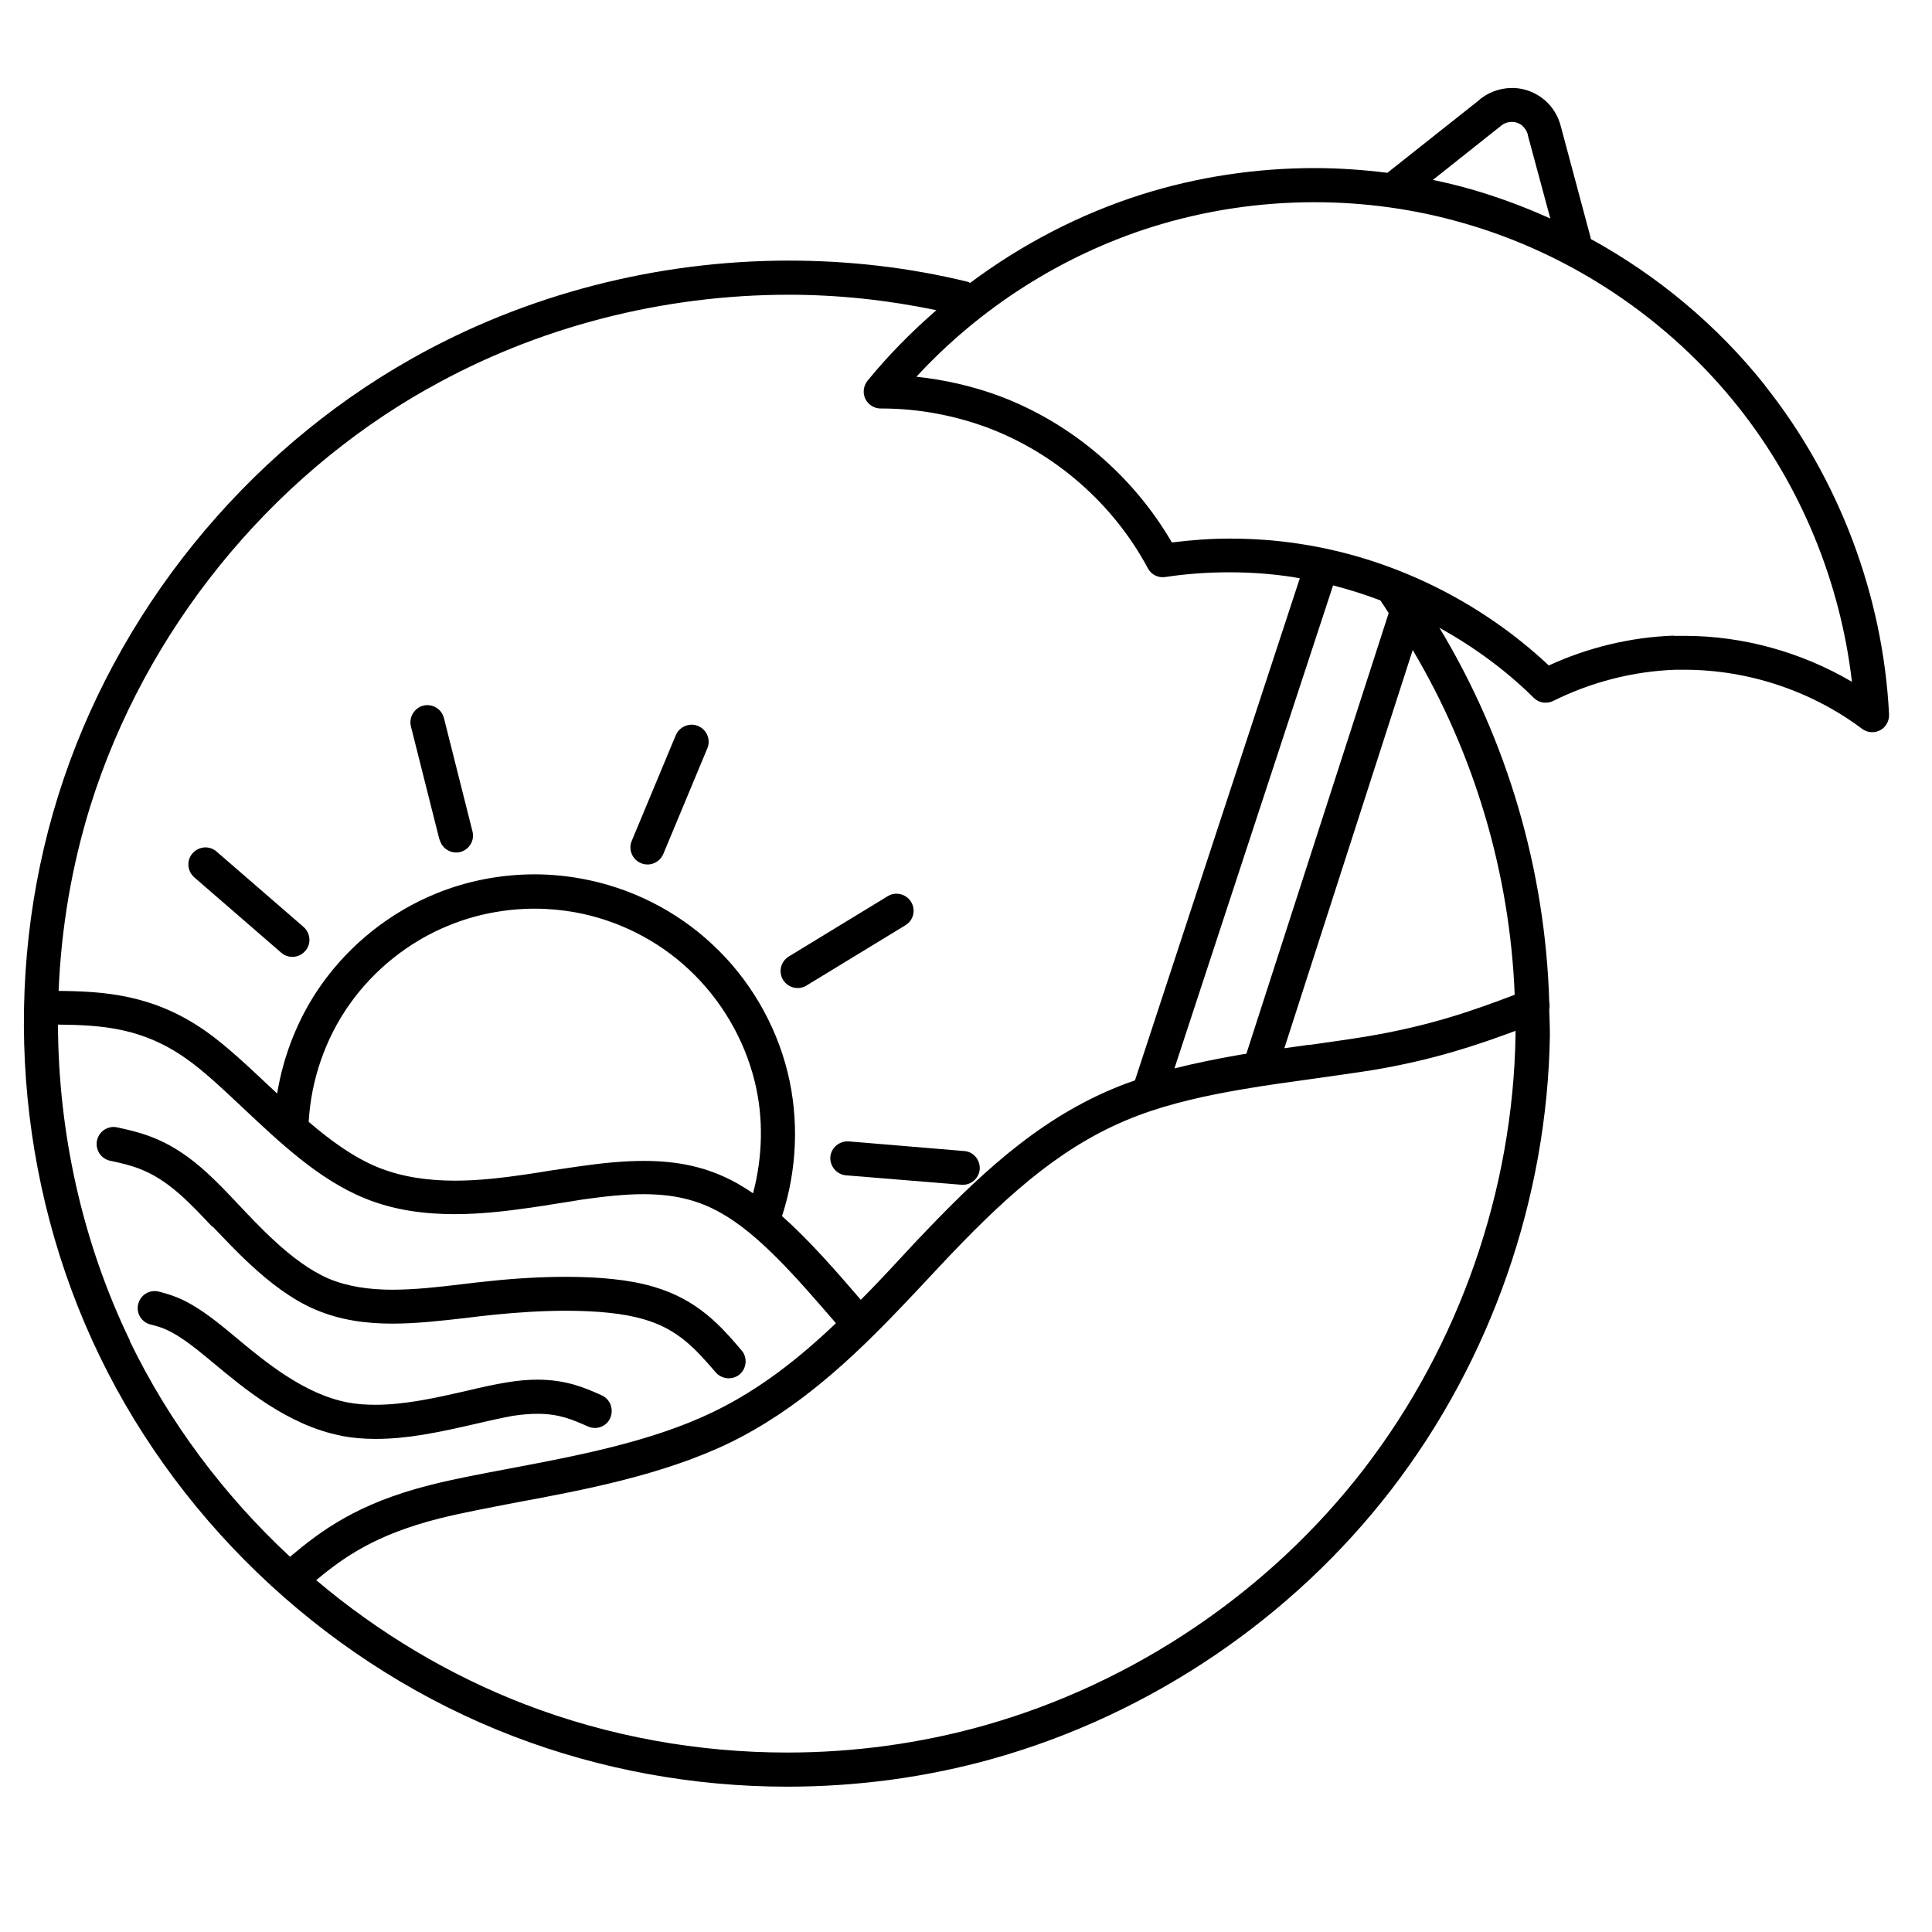 <?xml version="1.0" encoding="UTF-8"?> <svg xmlns="http://www.w3.org/2000/svg" id="Layer_1" data-name="Layer 1" viewBox="0 0 90 90"><path d="M82.22,17.95c-2.22-2.79-5-5.11-8.12-6.82,0-.02,0-.03,0-.05l-1.39-5.19c-.12-.48-.39-.93-.78-1.25-.39-.32-.88-.52-1.39-.54h0c-.05,0-.08,0-.12,0-.59,0-1.17.23-1.6.63l.05-.04-4.24,3.36c-1.13-.14-2.26-.22-3.39-.22-2.73,0-5.46.41-8.06,1.23-2.87.91-5.58,2.32-7.99,4.12-.03-.01-.06-.04-.1-.05-2.73-.67-5.54-.99-8.34-.99-6.12,0-12.25,1.56-17.59,4.58-7.78,4.39-13.79,11.83-16.45,20.35C.04,45.6.74,55.12,4.64,63.17c3.89,8.04,10.92,14.51,19.27,17.71,4.06,1.56,8.42,2.35,12.76,2.35,3.24,0,6.49-.43,9.61-1.31,7.31-2.06,13.92-6.53,18.55-12.55,4.63-6.02,7.25-13.55,7.37-21.15,0-.4-.02-.79-.03-1.19.02-.12.02-.23,0-.35-.18-6.13-1.95-12.2-5.12-17.44,1.6.89,3.1,1.98,4.4,3.27.24.24.61.29.91.14,1.77-.88,3.72-1.38,5.68-1.45.14,0,.31,0,.44,0,2.95,0,5.9.98,8.26,2.75.24.18.58.21.84.07.27-.14.43-.43.42-.74-.28-5.54-2.33-10.98-5.78-15.32ZM69.85,5.92l.05-.04c.14-.13.33-.2.52-.2h.04c.16,0,.33.07.45.17.12.11.22.26.26.41v.03s1.05,3.89,1.05,3.89c-1.17-.53-2.38-.98-3.61-1.34-.62-.18-1.24-.33-1.86-.46l3.11-2.47ZM19.94,18.1c5.09-2.88,10.95-4.37,16.81-4.37,2.31,0,4.61.25,6.87.72-1.16,1.01-2.24,2.1-3.21,3.29h0c-.19.24-.23.57-.1.84s.41.45.72.45h.05c1.68,0,3.35.31,4.92.89,3.17,1.19,5.88,3.57,7.47,6.55.16.3.48.46.81.41.99-.15,1.98-.22,2.98-.22s1.98.07,2.96.22h0c.11.02.22.04.33.06l-7.68,23.39c-.13.05-.27.09-.4.14-3.68,1.38-6.43,3.84-9.3,6.84-.4.41-.71.75-1.11,1.18-.4.43-.76.82-1.17,1.25-.26.27-.52.54-.79.81-1.17-1.36-2.39-2.76-3.67-3.9.7-2.15.8-4.5.26-6.7-.56-2.27-1.8-4.38-3.52-5.97-1.68-1.57-3.82-2.64-6.09-3.05h0c-.72-.13-1.44-.2-2.17-.2-1.57,0-3.15.3-4.61.9-2.13.87-4,2.36-5.33,4.24-1.06,1.5-1.76,3.25-2.06,5.07-.15-.14-.31-.29-.46-.43-.95-.89-1.91-1.8-2.86-2.47-2.44-1.72-4.75-1.86-6.86-1.88.12-2.92.61-5.82,1.48-8.62,2.55-8.14,8.29-15.25,15.72-19.44ZM64.29,27.95c.14.2.27.41.4.61l-6.63,20.53c-.15.02-.29.04-.44.07-.97.17-1.95.37-2.91.61l7.39-22.5c.74.19,1.47.42,2.18.69ZM60.98,48.67c-.37.05-.76.11-1.15.16l5.98-18.55c2.88,4.85,4.53,10.42,4.75,16.06-1.94.74-3.93,1.44-6.82,1.93l-.09.02h0l.09-.02c-.84.14-1.78.27-2.76.41ZM25.76,54.51c-.41.07-.85.14-1.27.2-1.09.16-2.2.29-3.29.29-1.26,0-2.48-.17-3.59-.62-1.13-.46-2.19-1.23-3.23-2.12.11-1.95.77-3.87,1.9-5.47,1.15-1.63,2.78-2.93,4.63-3.68,1.27-.52,2.64-.78,4.01-.78.63,0,1.26.06,1.88.17,1.97.36,3.83,1.29,5.29,2.66,1.49,1.39,2.57,3.22,3.06,5.19.43,1.72.38,3.53-.07,5.24-.24-.17-.49-.32-.73-.46-1.37-.77-2.78-1.05-4.35-1.05-.96,0-1.96.1-3.07.26h0c-.37.05-.77.12-1.16.17ZM6.06,62.47c-2.21-4.57-3.34-9.65-3.36-14.74,2.06.02,3.95.15,5.98,1.59.84.59,1.71,1.42,2.68,2.33,1.62,1.52,3.48,3.3,5.63,4.17,1.36.56,2.8.74,4.19.74,1.21,0,2.41-.14,3.52-.3.44-.06.87-.13,1.29-.2.4-.06.77-.12,1.13-.18h0c1.07-.15,2-.25,2.84-.25,1.37,0,2.49.24,3.58.85,1.79.99,3.53,2.99,5.4,5.16-1.7,1.62-3.56,3.1-5.75,4.15-2.87,1.38-6.34,2.03-9.45,2.62-1.33.25-2.61.49-3.71.77-3.39.86-5.05,2.11-6.52,3.34-3.08-2.86-5.64-6.28-7.47-10.06ZM63.57,68.39c-4.42,5.75-10.74,10.02-17.72,11.99-2.98.84-6.08,1.26-9.18,1.26-4.16,0-8.32-.75-12.2-2.24-3.54-1.36-6.84-3.34-9.74-5.79,1.32-1.1,2.78-2.12,5.72-2.87,1.04-.26,2.26-.49,3.61-.75,3.07-.57,6.75-1.26,9.85-2.74,3.3-1.59,5.88-4.06,8.13-6.42.4-.42.8-.84,1.18-1.25.38-.41.73-.78,1.1-1.17,2.83-2.96,5.38-5.2,8.71-6.45,1.49-.56,3.16-.93,4.87-1.22,1.1-.19,2.22-.34,3.29-.49.97-.14,1.94-.27,2.81-.41,2.78-.47,4.77-1.14,6.6-1.82,0,.06,0,.11,0,.17-.11,7.25-2.62,14.46-7.04,20.21ZM77.98,29.61c-2.01.07-4,.55-5.83,1.39-3.21-3.01-7.34-5.04-11.7-5.68h0c-1.06-.16-2.12-.23-3.19-.23-.89,0-1.78.07-2.67.18-1.8-3.1-4.67-5.56-8.03-6.82-1.24-.46-2.55-.76-3.87-.9,2.97-3.22,6.78-5.65,10.95-6.97h.01s0,0,0,0h-.01c2.45-.77,5.01-1.16,7.59-1.16,2.34,0,4.68.32,6.93.97,5.02,1.43,9.56,4.47,12.81,8.56,2.92,3.67,4.76,8.16,5.3,12.81-2.35-1.38-5.07-2.14-7.8-2.14-.16,0-.34,0-.49,0Z"></path><polygon points="53.15 9.06 53.17 9.06 53.15 9.06 53.15 9.06"></polygon><path d="M72.7,5.88h0s0,.01,0,.02v-.02Z"></path><path d="M38.68,53.89c-.03.43.29.82.72.86l5.38.44c.44.04.82-.29.86-.72.03-.43-.29-.82-.72-.85l-5.38-.45c-.43-.03-.82.29-.86.72Z"></path><path d="M37.57,45.91l4.61-2.81c.38-.23.49-.72.26-1.09-.23-.37-.72-.49-1.09-.26l-4.61,2.81c-.37.23-.49.72-.26,1.09.23.37.72.49,1.09.26Z"></path><path d="M29.86,40.21c.41.17.87-.03,1.04-.43l2.05-4.92c.17-.4-.02-.87-.43-1.04-.4-.17-.87.03-1.04.43l-2.05,4.92c-.17.4.02.87.43,1.04Z"></path><path d="M20.48,39.11c.11.43.54.68.96.58.42-.11.68-.54.57-.96l-1.33-5.28c-.11-.43-.54-.68-.96-.58-.42.11-.68.54-.58.96l1.33,5.28Z"></path><path d="M13.1,44.38c.33.29.83.25,1.12-.08.29-.33.25-.83-.08-1.12l-4.05-3.51c-.33-.29-.83-.25-1.12.08-.29.33-.25.83.08,1.12l4.05,3.51Z"></path><path d="M9.89,57.12c.55.57,1.15,1.22,1.8,1.81.87.81,1.88,1.59,2.98,2.07l-.12-.07.13.07c1.16.5,2.38.66,3.6.66,1.15,0,2.33-.14,3.47-.27.41-.05.81-.1,1.22-.14h0c1.16-.12,2.33-.19,3.4-.19,1.43,0,2.69.12,3.63.4,1.59.46,2.41,1.39,3.34,2.47.29.33.79.37,1.12.09.33-.29.37-.79.08-1.12-.94-1.1-2.01-2.35-4.1-2.96-1.15-.34-2.58-.46-4.08-.46-1.14,0-2.36.07-3.56.2-.4.04-.85.09-1.25.14-1.15.14-2.24.26-3.28.26s-2.07-.14-2.97-.52c-.87-.38-1.72-1.02-2.54-1.78-.6-.55-1.17-1.16-1.72-1.74-.47-.5-.94-.99-1.39-1.4-1.7-1.56-2.99-1.86-4.18-2.12h0c-.43-.1-.85.17-.95.6-.09.43.17.85.6.95,1.08.23,2.06.45,3.45,1.74.4.37.83.82,1.31,1.33Z"></path><path d="M15.91,66.89c.53.1,1.06.14,1.59.14.75,0,1.51-.08,2.23-.2.85-.14,1.68-.33,2.42-.5.64-.15,1.22-.28,1.71-.37h0c.45-.07.84-.1,1.18-.1,1.01,0,1.62.27,2.35.59h0c.4.18.87,0,1.04-.4s0-.87-.4-1.05c-.76-.34-1.63-.73-3-.73-.43,0-.91.04-1.44.13-.55.09-1.19.23-1.81.38-.75.17-1.52.35-2.32.48-.67.11-1.33.18-1.97.18-.45,0-.88-.03-1.3-.11-2.02-.39-3.8-1.86-5.22-3.04-.22-.19-.43-.36-.63-.52-1.49-1.2-2.21-1.41-2.93-1.6-.43-.11-.86.14-.97.57-.11.42.14.85.57.96.51.13,1.02.24,2.33,1.3h0c.19.15.39.32.61.5,1.36,1.13,3.45,2.9,5.94,3.38Z"></path><polygon points="9.37 63.01 9.37 63.01 9.37 63.01 9.37 63.01"></polygon></svg> 